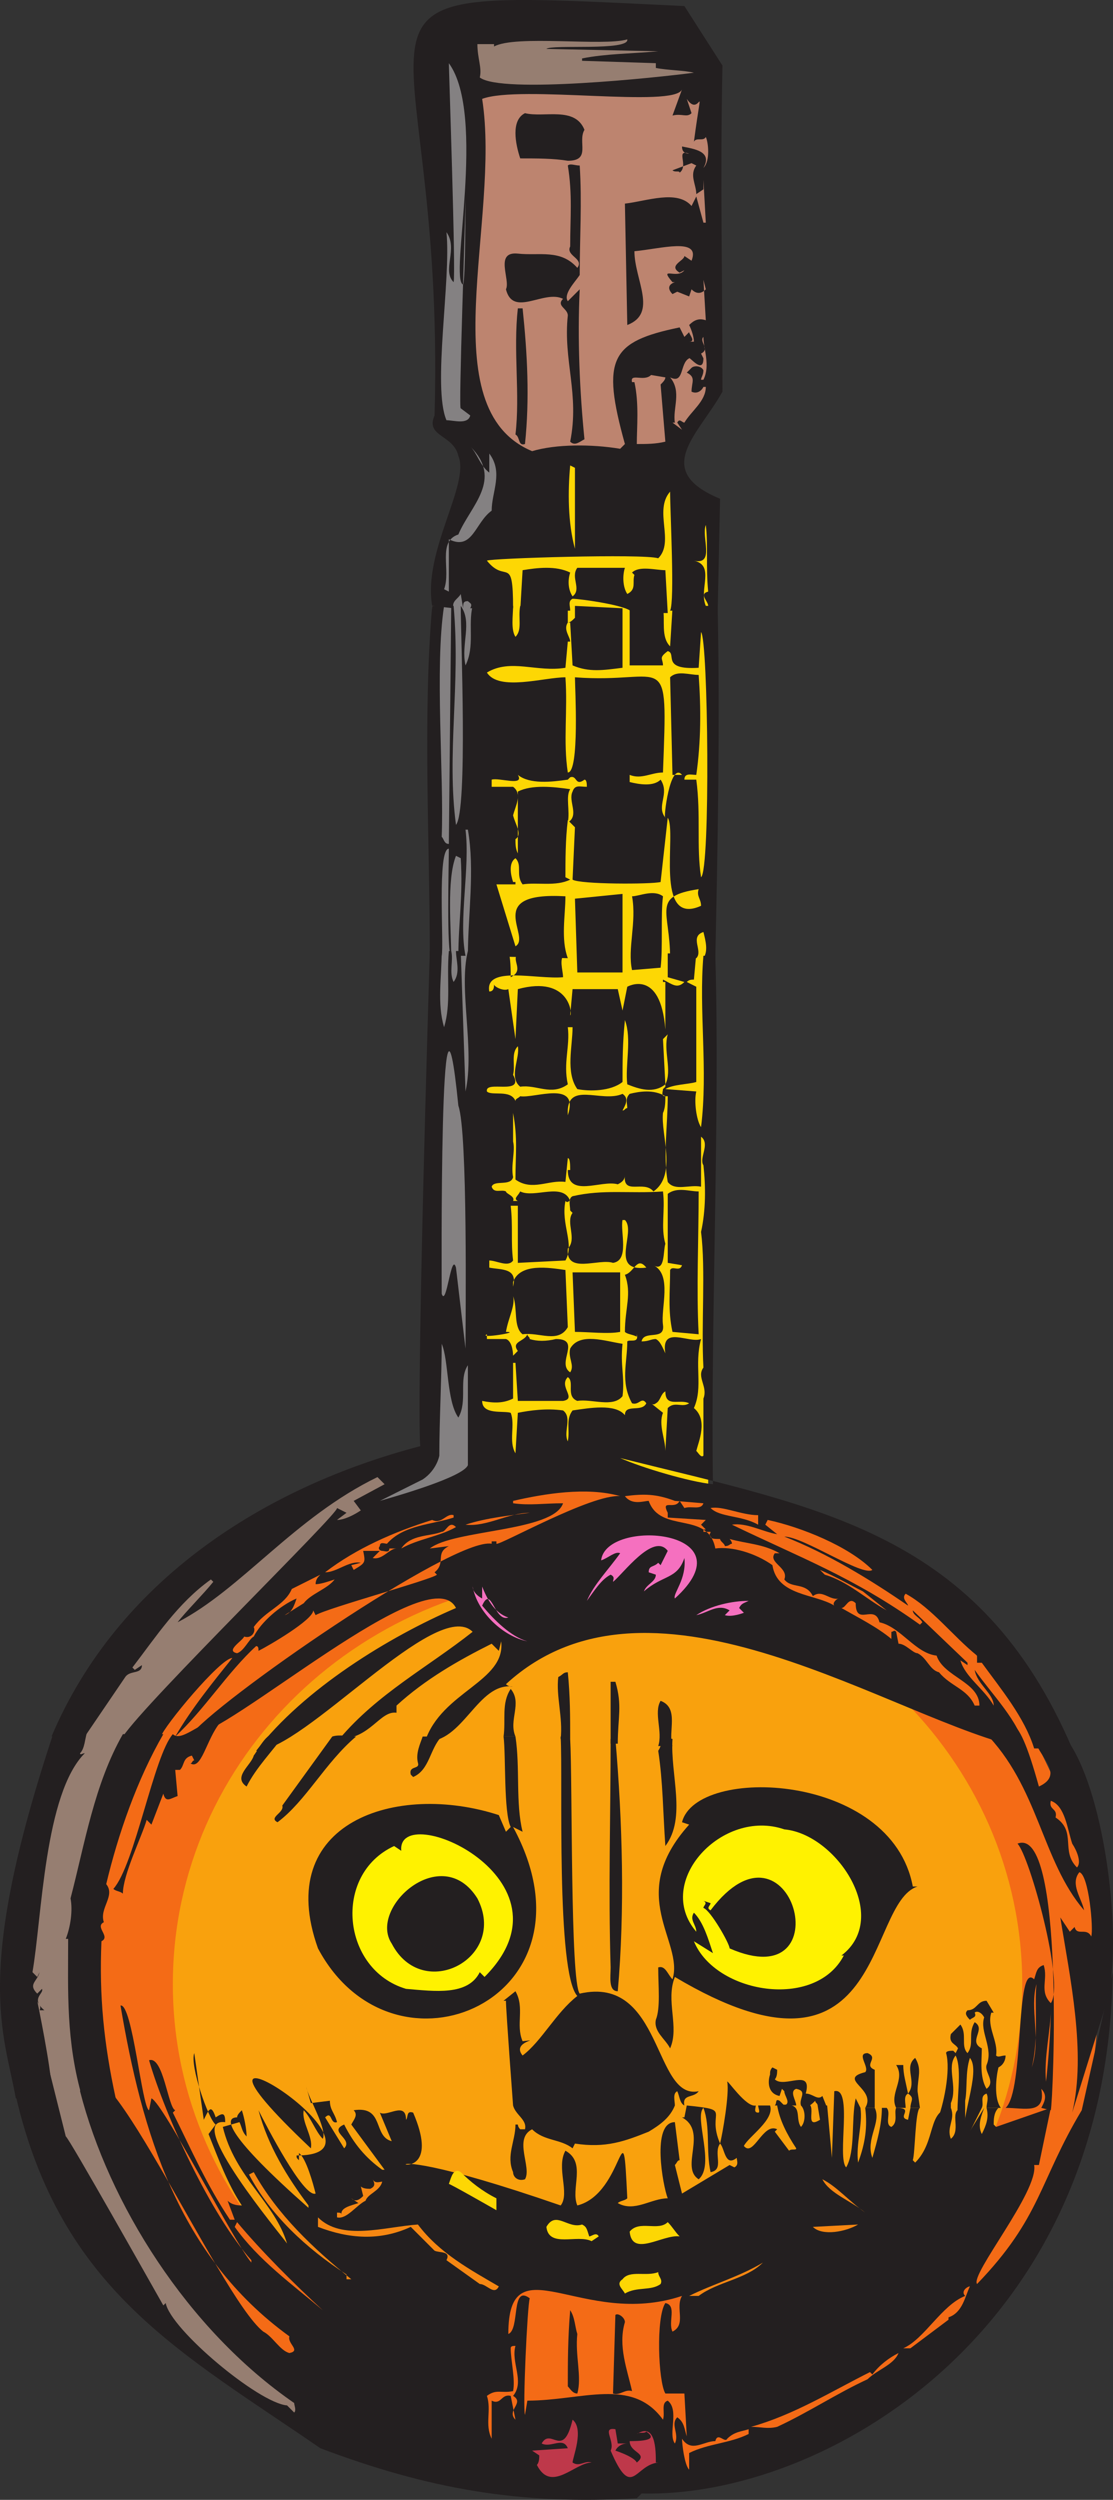 <svg xmlns="http://www.w3.org/2000/svg" width="350.842" height="787.664"><rect width="100%" height="100%" fill="#333333" stroke="none"/><path fill="#fdd704" fill-rule="evenodd" d="m151.235 144.407-1.5 319.5 73.5 3.75 1.5-306.75-33.75-18-39.75 1.5"/><path fill="#f46b16" fill-rule="evenodd" d="M184.985 784.907c89.25 0 161.25-67.5 161.25-157.5s-72-163.5-161.25-163.5-161.25 73.5-161.25 163.5 72 157.5 161.25 157.5"/><path fill="#f9a10d" fill-rule="evenodd" d="M188.735 754.157c73.5 0 133.5-57.75 133.5-129s-60-129-133.5-129c-74.25 0-134.25 57.75-134.25 129s60 129 134.25 129"/><path fill="#967e71" fill-rule="evenodd" d="M127.985 473.657c12-4.5-16.5-7.5-4.5-10.5-113.25 26.25-183 212.25-27.75 301.5-13.5-7.5 12.75 3 3.75-7.5-83.25-51-70.5-154.5-70.5-154.5s12-93.75 99-129"/><path fill="#848182" fill-rule="evenodd" d="m136.235 190.907 14.25-9.75-.75 282.75-27.75 9.75 1.5-10.5 13.5-6-.75-266.25"/><path fill="#231f20" fill-rule="evenodd" d="M4.985 660.407c18 3.75 0-25.5 9.75-11.25l6 24c.75 0 27.75 48 30.75 53.25l.75-.75c1.5 8.25 29.25 31.5 38.25 32.25l2.25 2.25c.75-.75 0-2.25 0-3-33.75-23.25-58.5-63-67.5-98.25 3.75-27 43.5 64.5 57.75 75.75 3 1.5 5.25 6 8.25 6.75 3.75-.75-.75-3 0-5.25-35.25-25.5-46.5-64.5-53.25-104.25 3.75-.75 6.75 32.25 9 33l.75-3.75c3.75 1.5 26.25 45.75 31.5 51.75v-.75c-12.75-14.25-27-45-32.25-63 4.5-1.5 6 15 8.25 15.75l-.75.75c6 12 10.5 22.5 18 33.75h1.5l-2.25-6c1.5 1.5 3.75 1.5 4.5 1.5-4.5-6.75-7.5-15-10.5-22.5l2.25-3c-2.25-1.5-8.25-18.75-6.75-22.5l3 21c1.5-3 2.25-5.25 3.75-.75 2.25-1.5 3-1.5 3 1.5-13.5-1.5 18 36 19.5 38.25-3.75-12.75-16.5-21-20.25-36.75l5.25-1.5c.75 1.5.75 3 2.25 4.5 0-2.25-.75-6-1.5-8.25-.75.75-1.5 1.5-1.5 2.25-4.5 0-3 6 22.5 28.5v-.75c-6.75-9-12.75-18.75-15.75-30 2.25 4.5 14.25 27.75 18 26.25-.75-3-3-11.25-5.25-12.75v2.25c-.75-.75-.75-.75-.75-1.5 36 0-49.5-53.25 4.5-2.25.75-3.75-3-8.25-2.25-12 2.25 2.25 3.75 6.75 6 9 1.5-3-4.5-12.75-5.25-16.5l1.5 5.25 6-.75c0 3 1.5 3.75 2.25 6.75-2.25.75-1.5-3.75-3.75-1.5l6 9.75c3-3-5.25-5.25 0-7.5 3 6 6.75 10.5 12 14.25h.75l-10.5-14.25c.75-1.5 2.25-3 .75-4.5 9.75-1.5 6 8.25 12 9.75l-3.75-9c2.25 1.5 8.25-3.75 8.25 2.25.75-.75 0-3 2.25-2.25 14.25 33-36 .75 46.5 29.25 3-3.75-1.5-12 1.5-17.25 6.75 3.75 1.5 12 3.75 17.25 15-3.75 14.25-33.75 15.75-2.25-.75.75-2.25.75-3 1.5 5.25 3 10.5-1.5 15.75-1.5-1.5-3.75-5.25-24 2.25-24l1.5 12c-.75 0-.75.75-1.5 1.5l2.25 9 15-9 1.5.75c1.5-.75.75-2.25.75-3-3.75 3-3.75-3-5.25-4.5-2.25 3 1.5 8.25-3 9-1.5-6.75 0-14.25-2.25-20.25-3 3 3.75 18-1.5 22.5-6-3.75 3-15-5.25-19.5h.75l.75-3.75c15 1.5 6 1.5 10.5 12 .75-3 3-15.75 2.25-19.5 0-.75 6 8.25 9 7.5 0 .75-.75 2.25.75 2.25.75 0 0-1.5 0-2.25h3.75c1.5 4.5-6.75 9.75-8.25 12.75 3 3.75 6-7.5 10.5-5.25l-.75.75 4.5 6c.75-.75 2.25 0 2.25-.75-3-4.5-5.25-9-6-13.5 9-1.5 5.25 3.75 7.5 6.75 1.5-1.5 1.5-5.25 0-6.75 6.75-3 0 8.25 6 4.5l-.75-4.5h3l1.5 16.5.75-21c6-1.5.75 21 3.75 24 3-5.25 1.5-15 3-21.75l1.5 3c.75 5.25-1.5 11.25-.75 17.25 2.25-6 3-11.25 2.25-17.25h3c2.25 4.5-3 9.75-.75 15.75 1.5-5.25 3-10.5 3-15.75h1.5c1.5 1.5-.75 5.25 1.5 6 2.25-1.5.75-4.5 1.5-6 6 0 0 3 3.75 3.75l.75-3.75h3c-1.5.75-1.5 14.25-2.25 16.5l.75.75c6.75-6.75 3.75-16.5 11.25-17.25 1.5 3.75-1.5 6 0 9.75 3.75-3-1.5-9.75 4.5-9.75v9.75l6-9.75c-.75 2.25-2.25 5.25-.75 8.25 1.5-3 2.25-5.25 1.5-8.25h3.75c-1.5 1.5-1.5 3.75-1.5 5.25l.75.75 17.25-6-3.75 18h-1.5c1.5 8.25-20.25 34.5-18 37.5 20.25-21 19.5-32.25 33-54.75l9.75-43.5c-1.5 114-91.5 165.75-148.5 164.25l-1.5 1.5c-36.75 2.25-66-3-99.75-15.75-43.5-30-81.75-49.5-96-111"/><path fill="#be384a" fill-rule="evenodd" d="M192.485 772.157c1.5-3-3-7.5 1.5-6.75l.75 4.5h3c-1.5 0-3 .75-3.75 2.25 2.25.75 6 2.25 6.75 3.75 3.75-3-2.25-3-2.25-6.75 2.25 0 9.75 0 5.25-3-.75.75-2.25 0-3 .75 6-3.75 6 5.25 6 9h.75c-7.5.75-8.25 12-15-3.75m-23.25 4.5c.75-.75.75-2.25.75-3l-2.25-1.5 11.25-.75c-1.5-3.75-5.25 0-8.25-1.5 3-5.25 6.75 5.25 9.75-7.5 3.75 3 0 12 0 13.5 2.25 1.5 3.75-.75 6 0-5.25 0-12.75 9.75-17.25.75"/><path fill="#f46b16" fill-rule="evenodd" d="M214.985 768.407c3 4.5 6.75.75 10.5.75.75-3 3 .75 3.75-.75 2.25-2.25 4.5-2.25 6.75-3v1.5c-6 3-12.75 3-18.75 6v5.25c-1.5-1.5-2.25-8.25-2.25-9.75"/><path fill="#f46b16" fill-rule="evenodd" d="M210.485 756.407c-2.25.75-.75 3.75-1.5 6-9.75-13.5-25.5-6-42.75-6l-.75 4.5c-.75-2.25.75-34.5 1.5-36.75-6-4.5-3 9.75-6.75 11.25 0-29.25 23.25-1.5 54.75-12-2.25 3.75 1.5 9-3 11.25-1.5-3 1.5-8.25-2.25-9-3 4.5-2.25 24.75 0 28.5h6l.75 13.5c-.75-2.25-.75-4.5-3-6-2.25 2.25.75 5.25-.75 8.25-2.25-3 1.5-10.5-2.25-13.5"/><path fill="#f46b16" fill-rule="evenodd" d="M153.485 754.907c3-2.25 4.5-.75 8.25-1.5.75-3.75-.75-9.75-.75-13.5 0-.75.75-.75 1.5-.75-1.5 5.25 3 11.25-.75 15.75 3.75 2.25-2.25 4.5.75 7.5l-1.5-7.5c-3-.75-3 3-6 1.5v12c-2.25-4.5 0-9-1.5-13.5m83.25 9.75c13.5-3.75 25.5-11.25 37.5-17.25l.75.75c2.25-3 5.25-5.25 8.25-6.75-1.5 3.75-6.75 5.25-9.75 8.25-9.75 4.5-18.75 10.5-28.5 15-3 .75-5.25 0-8.25 0"/><path fill="#231f20" fill-rule="evenodd" d="M193.985 729.407c.75-.75 3 .75 3 2.25-2.25 7.5.75 15 2.25 21.75-2.25-.75-3.75 1.5-6 .75l.75-24.75m-15 22.5c0-7.5 0-15 .75-24 1.5 2.25 1.5 5.25 2.25 7.5-.75 6.75 1.5 13.5 0 18.75-1.5 0-2.25-1.5-3-2.25"/><path fill="#f46b16" fill-rule="evenodd" d="M284.735 739.907c6.75-3 12-13.5 19.5-16.5-1.5-1.5.75-3 1.5-3-1.5 3-2.25 8.25-6.75 9.75v.75l-12 9h-2.25m-210.75-38.25.75-1.5c7.5 9 18 19.5 27 27.75-9.75-8.25-20.25-15.75-27.75-26.25m.75 12.75 12.75 12.75-12.75-12.75"/><path fill="#f68712" fill-rule="evenodd" d="M217.235 723.407c7.5-3.75 15.75-6 23.25-10.5-5.25 5.25-14.25 6-20.25 10.5h-3"/><path fill="#fdd704" fill-rule="evenodd" d="M196.235 718.157c2.25-3 7.5-.75 11.25-2.25 0 1.5 1.5 2.25.75 3.75-3 2.25-7.5.75-11.25 3-.75-1.5-3-3-.75-4.5"/><path fill="#f68712" fill-rule="evenodd" d="M140.735 712.157c1.5-3-2.25-2.25-3.75-3l-7.5-7.5c-9.75 4.5-19.5 3.75-29.25 0v-3c7.5 7.5 21 3 31.5 2.25 6.75 9 16.5 14.25 25.5 19.5-1.5 3-3.75-.75-6-.75l-10.5-7.5m-31.5 4.5c-12.75-8.25-24-18.75-30.75-31.5l1.5-.75c7.5 13.5 18.75 24 30.75 33.75h-1.5v-1.5"/><path fill="#fdd704" fill-rule="evenodd" d="M198.485 703.157c3-3.75 9 0 12-3 1.5 1.5 2.25 3 3.75 4.5-5.25-.75-15 6.75-15.75-1.5m-26.25-1.5c3-5.25 6.75.75 11.25-.75 1.5.75 1.5 1.5 2.25 3.75.75 0 2.25-1.5 3 0l-2.25 1.5c-4.5-2.25-13.5 2.25-14.25-4.5"/><path fill="#f68712" fill-rule="evenodd" d="m256.235 701.657 14.25-.75c-3.75 2.25-11.25 3.75-14.25.75m-150-3v-1.5c.75 0 1.5 0 1.5.75-.75-2.25 3-3 5.25-3.75l-2.25-1.5c1.5 1.5 3 0 3.75-.75l-.75-3c.75.75 2.25.75 3 .75 1.5-.75 1.5-1.5.75-3 .75 1.5 2.25.75 3 .75-.75 3-4.5 3.75-5.25 6-3 1.5-6 6-9 5.25"/><path fill="#fdd704" fill-rule="evenodd" d="M141.485 688.157c.75-2.25 1.5-5.25 3.75-3.75 3 3 6.75 6 11.25 8.25v3.75s-15.75-9-15-8.25"/><path fill="#f68712" fill-rule="evenodd" d="M259.235 686.657c4.5 2.25 8.25 6.75 13.5 10.5-4.5-3.75-11.25-6-13.5-10.5"/><path fill="#231f20" fill-rule="evenodd" d="M161.735 684.407c-2.25-5.25.75-9.75.75-15h.75s0 .75.75 1.5h1.5c.75-3-3-4.5-3.75-7.5h51c-1.5 3.75-4.5 6-8.25 8.25-7.5 3-13.5 5.25-23.25 3.75l-.75 1.5c-3.75-3-9-2.25-12.75-6-6 3 0 12-2.25 15.75-2.25.75-3.75-.75-3.75-2.25m166.5-20.25c.75-1.5 2.25-3.75 0-6 1.5 8.25-5.25 6-11.25 6 6-5.25 3-46.5 9-40.5.75-2.25.75-3.75 3-4.5 1.5 4.5-1.5 8.25 2.25 12 4.5-6-6.75-46.5-10.5-50.25 15-6 11.25 81 10.5 84l-3-.75m-17.25 0c0-1.5.75-3 0-4.5-2.25.75-.75 3-1.5 4.5l-5.25 10.5c-2.25-6 5.25-21.75 1.5-26.25-1.5 4.5-.75 9.75-1.5 13.5v2.25l-2.25 3.75c-.75-5.25 1.5-15.75-.75-20.25-3 3.75.75 9.75-1.5 15v1.5l-4.5 4.5c2.25-5.25 4.5-16.5 3-21.75 0-.75 1.5-.75 2.25-.75l.75.75.75-1.5c-.75-1.5-3-1.5-2.25-4.5l3-3c2.25 3 0 6.75 2.25 9 2.25-3 0-6 2.25-9.75 3.75 2.25-2.25 6 2.25 8.25 0 3.75-.75 9 1.5 12.75 3-2.25-.75-5.25 0-7.5 2.25-5.25-2.25-10.5-.75-15-.75-1.5-2.25-2.25-3-1.5.75 1.5-.75 1.5-1.5 2.25-1.5-1.5-1.5-2.25-.75-3 3 0 3-3 6-3l2.25 3.75h-.75c-1.5 4.5 2.25 9 1.5 13.5.75.75 1.5 0 3 0 0 1.5-.75 3-2.25 3.75-.75 3-1.5 9.75.75 12.75h-4.5m-24 0c0-2.25 1.5-3-.75-4.5-1.5.75-.75 3-.75 4.5h-3c-2.25-4.5 3-9 0-13.5h2.25c0 3 .75 5.25 1.5 9 3-3.75-1.5-8.25 2.25-11.25 2.25 3.75.75 6 .75 10.5l.75 5.25h-3m-14.25 0c3.75-6-9-9 0-11.25 1.5-1.5-3-6 .75-6 3.75 1.5-1.5 3.75 2.25 5.25v12h-3m-15-.75c0-.75-.75-.75-.75-1.5-1.5 1.5-2.25 2.25-4.5 1.5-.75-2.25 2.25-4.5-1.5-5.25-2.25.75 0 3.75 0 5.25h-6.75c.75-.75 0-2.25 1.5-1.5l1.5 1.5c2.25-.75 0-3 0-4.5l-.75-.75-.75 2.25c-3.75-.75-3.75-4.5-3-6.75 0-.75 0-1.5.75-2.25l1.5.75c0 .75 0 2.25-.75 3 3 3 12-3.75 9.75 4.5 2.25 0 3.75 2.25 5.25.75l1.5 3.75-3-.75m-75-35.25c26.25-6 23.25 33.75 37.5 30.75-1.5 2.25-5.25.75-4.5 4.5-1.5-.75-1.5-3-2.25-4.5-1.5.75-.75 3-.75 4.5h-51s-2.25-30-2.25-33h-.75l3.75-3c3 5.25 0 10.5 2.25 15.75 6.75-.75-3.75 0 0 4.5 6-4.5 10.5-13.5 17.25-18.75-6.75-7.5-4.5-68.25-5.25-81.75l3 .75c.75 13.5 0 76.5 3 80.25m-156.75 33c-5.25-18-4.5-33.75-4.5-50.25h-.75c1.5-3.75 2.25-9 1.5-12.75 4.5-17.25 7.5-36 16.5-51.75h12.75c-8.25 14.25-14.25 31.5-18 47.25 3 3.75-2.25 7.5-.75 12-3 1.5 2.25 4.5-.75 6-.75 17.25.75 32.25 4.5 49.5h-10.5"/><path fill="#231f20" fill-rule="evenodd" d="M4.985 661.157c-3.75-21-13.5-39 12-115.5h10.5c-.75 2.25-.75 5.25-2.25 6.75 0 .75.75 0 1.5 0-12.75 12.75-13.5 51.75-16.5 69l1.5 1.5.75-1.5c-.75 3-3.75 3.75-.75 6.75l1.5-1.5c.75 1.5-3.75 3 .75 6.75h-1.5c.75-1.5-.75-2.25-.75-3 0 0 4.5 21.75 4.5 27.75-.75 0-.75-.75-1.5-1.5v4.5h-9.75m329.25-57 3 4.5 1.5-1.5c.75 3 3.75 0 5.25 3 .75-2.25-.75-19.5-3.75-20.25-3 3.75.75 8.25 1.5 12-13.5-15.75-14.25-39-31.5-56.25 7.5-3 9.75-9.75 17.25 17.25 8.25-3.75 0-9.75-.75-13.5h10.5c11.25 17.25 16.5 60.75 12 80.25l-11.25 36c4.5-18.75-.75-42.75-3.75-61.5"/><path fill="#f46b16" fill-rule="evenodd" d="M331.235 633.407c0 6-.75 15.75-1.5 22.5-.75-7.5 1.5-16.5 1.5-22.5m-4.5-8.25c-.75 6 .75 17.25-1.5 26.25 3-9-.75-18.75 1.5-26.25"/><path fill="#231f20" fill-rule="evenodd" d="M206.735 636.407c1.5-3.75.75-10.5.75-16.5 2.25-.75 3 2.25 4.5 3.75 3.75-12-15-26.25 5.25-48.75l-2.25-.75c4.5-18 66-15.75 72.75 20.25h1.5c-16.5 5.25-9.75 68.25-76.5 28.5-3 7.5 1.5 15.75-1.5 22.5-1.5-3-5.25-5.25-4.5-9m-106.5-22.5c-14.25-39.75 24.75-52.5 57-42l2.25 5.25 1.5-1.5c-2.25-4.5-1.5-22.5-2.25-28.5h3.75c1.5 9.75 0 21 2.25 30l-3-1.5c29.25 54-37.5 83.25-61.5 38.25"/><path fill="#fff200" fill-rule="evenodd" d="m152.735 622.907-1.5-1.5c-3.75 7.5-14.25 6-23.25 5.25-20.25-6-23.25-36-3.75-45l2.25 1.5c-1.5-16.5 57 9 26.25 39.75"/><path fill="#231f20" fill-rule="evenodd" d="M192.485 619.907c-.75-24.75 0-48 0-72h1.5c2.25 26.25 3 54 .75 79.5-3 0-2.25-4.5-2.25-7.5"/><path fill="#fff200" fill-rule="evenodd" d="M247.235 576.407c16.5 1.5 33.75 27.75 18 39.75h.75c-9 17.25-40.5 12-47.25-4.5l6 3.75c-1.5-4.5-3-9.75-6-12.75-1.5 2.25.75 3.75.75 6-13.5-15.75 8.25-39 27.75-32.25"/><path fill="#231f20" fill-rule="evenodd" d="M123.485 612.407c-7.5-11.25 15.75-32.25 27-14.25 9.75 18.75-17.25 33-27 14.25m106.5 1.5c0-1.5-6-12-8.25-12.75 0-.75 1.5-1.5 0-2.25l2.25.75c0 .75-1.5 1.5 0 2.25 25.5-33.75 42 27.75 6 12m-194.25-18.75c6.75-7.5 12.75-42 18.75-48.75 3 3 10.5-6 15-3.75-4.5 5.25-6 15.75-9.75 12.75.75.75.75-.75 1.5-.75l-.75-1.5c-3 .75-2.25 3-3.75 4.5h-1.5l.75 8.25c-2.25.75-3.75 2.25-4.5-.75l-3.75 9.75-1.5-1.5c-1.5 5.25-7.5 17.25-7.5 23.25-.75-.75-2.25-.75-3-1.5"/><path fill="#f46b16" fill-rule="evenodd" d="M332.735 572.657c.75-3-2.25-2.25-1.5-5.25 4.5 1.5 5.25 9 6.75 13.5 1.5 2.25 3 6 1.5 7.5-5.25-5.25 0-11.25-6.75-15.75"/><path fill="#231f20" fill-rule="evenodd" d="M207.485 551.657c1.5-2.25.75-4.5 4.5-3.75-.75 11.25 4.5 24.75-2.25 33.75-.75-10.5-.75-20.25-2.25-30m-118.5 17.25 15.75-21.75c2.25-.75 5.25 0 7.5 0-9.75 8.25-15.75 20.25-24.75 27-3-1.5 2.25-3 1.5-5.25m-9-15.75c2.25-3 4.5-9 9.75-6.75-3.75 5.25-9 10.5-12 16.5-4.5-3 1.5-6.75 2.25-9.75m49.5 6c-.75-3 3-1.5 2.25-3.75-.75-3 .75-6 1.5-8.25h6c-3.75 3.75-3.75 10.5-9 12.75l-.75-.75"/><path fill="#231f20" fill-rule="evenodd" d="m289.985 511.907.75-.75c-.75-1.5-3-2.25-3-3.75l17.25 16.5v.75l-2.25-1.5c1.5 5.25 7.5 9 10.5 14.25 0-3.75-5.25-6.75-6-11.25 5.25 7.5 14.25 16.5 15.75 24.75-40.5-8.25-117-63-163.5-20.25.75.75 1.5.75 2.25.75-11.25-1.5-15.75 18-27.75 17.25 5.25-15.75 25.5-18.75 24-31.5l-.75 3-2.25-2.25c-10.5 5.25-21 11.25-30 19.5v2.25c-5.25-.75-8.25 8.25-18 8.25 12-14.25 27.75-22.5 42-33.75-11.25-11.25-53.25 37.5-68.25 37.5 15-19.5 42-36 63-45-8.25-16.5-72 40.5-84 40.5 7.5-10.5 83.25-63 95.25-60.75v-.75h1.5v.75c.75.75 30-15.75 39-15-10.5-3-24-.75-33.75 1.5v.75c5.25.75 9.75 0 15.75 0-3 9-34.5 8.25-42 14.25l6-.75c-4.5 2.25-.75 5.25-4.5 8.25l.75.75c-1.5 1.5-34.5 10.5-38.25 12.75l-.75-1.5c0 3-14.25 11.25-17.25 12.75 0-.75 0-1.5-.75-1.5-9 8.25-16.5 20.25-25.5 28.5 5.25-9 12-17.25 18-24.75-3.75 0-21.75 21.75-22.5 24.75h-12c7.5-11.25 68.25-70.5 67.5-72l3 1.5-3 2.25c2.25 0 5.25-1.5 7.5-3l-2.25-3 9.75-5.25-2.25-2.25c-26.25 12.75-42.75 35.25-63 45.75 2.25-3 8.25-9 11.25-12.75l-.75-.75c-10.5 7.5-17.25 18-24.75 27.75l.75.75 2.25-1.5c0 3-3.75 1.5-5.25 3.75l-12.75 18.75c-5.25 5.25 3-3-10.5 0 21-49.5 67.5-78.75 116.25-91.5 0 0-1.5-6.75 3-156h3.75c0 8.25-1.5 16.5.75 24 2.25-7.5.75-15 1.5-24h.75c.75 3-.75 6.75.75 9.75 2.25-3 .75-6.75.75-9.75h1.5l1.5 44.25c3-13.5-2.25-32.25.75-44.25h12.75c.75 2.25.75 6 .75 8.25 4.5-2.25 0-5.25 2.25-7.5h15c-2.25 1.5-.75 5.25-.75 7.5-8.25.75-24.75-3.75-23.25 4.5 1.5 0 1.5-1.5 1.5-2.25 0 .75 3 2.25 4.5 1.5l2.25 15.75.75-15.75c16.5-4.5 17.25 8.25 16.5 8.25l.75-8.25h14.25l1.5 6.75 1.5-7.5s10.5-6 12 13.5v-15h-.75v-.75c3 1.5 4.5 3 6.75.75l-5.25-1.5v-7.5h9l-.75 8.25c-.75 0-1.5 0-2.25.75l3 1.5v30c-2.25.75-7.5.75-9.75 2.25l9.75.75c-.75 3 0 9 1.5 11.25 2.25-18-.75-36.75.75-54h3.75c1.5 50.25-1.5 114.75-.75 166.5-7.5-.75-22.5-5.25-29.25-8.25 63 15.75 113.25 23.25 142.5 91.5h-12c-3-9.75-10.5-18.75-16.5-27h-1.5v-2.25c-7.5-6-14.25-15-22.5-19.5-1.5 1.5.75 3 .75 3.75-12-8.25-25.5-16.5-39-21.75 6 0 24.75 12.75 27.75 10.5-7.5-7.5-22.5-13.5-33-15.75l-.75 1.5 3.75 3c-4.5-.75-9.75-3.75-14.25-3 21.75 10.5 38.25 16.5 59.25 31.5"/><path fill="#231f20" fill-rule="evenodd" d="M207.485 550.157c1.5-4.5-1.5-10.5.75-14.25 6 2.25 2.25 9.75 3.75 14.25h-4.5m-15-20.25h1.5c2.25 7.5.75 11.25.75 19.5h-2.25v-19.5m-15.75 18c.75-6.75-1.5-13.5-.75-19.5 1.5-.75 1.5-1.5 3-1.5.75 7.5.75 14.25.75 21h-3m-18-.75c.75-5.25-.75-10.5 2.25-15 3.75 4.5-.75 9.75 1.5 15h-3.75"/><path fill="#f46b16" fill-rule="evenodd" d="M307.235 537.407c-2.25-5.25-7.5-6-11.25-10.5-3-.75-3.75-4.5-6.75-6-1.5 0-3.75-3-6-3l-.75-3.75c-.75-.75-.75 0-1.5 0v2.25c-4.5-3.75-10.5-6.75-15.75-9.75 1.5 0 2.25-3.75 4.5-1.5 0 7.5 6 0 7.5 6 6.75 1.5 11.25 9.75 18 10.5 2.25 6.75 13.5 8.25 13.5 15.75h-1.5m-230.25-21.75c2.25.75 3.75-1.5 3-3 3.75-5.25 9.75-6.75 12-12l9-4.5c-.75.75-1.5 1.5-1.5 3 1.5 0 3.75-.75 6-1.5-2.25 3-7.5 4.5-9.75 7.5l-6 3.75c2.25-.75 3-3 3.75-5.25-5.25 2.25-11.25 7.5-13.5 12-1.5.75-3 4.5-5.25 5.25-3.75-.75 1.5-3.75 2.25-5.25"/><path fill="#f570bf" fill-rule="evenodd" d="M148.985 499.907c0 1.5 1.5 3 3 3.75v-3.75c1.5 3.75 3.75 8.25 8.25 9.75-4.5 1.5-5.25-10.5-8.25-3.75 3.75 4.5 9 9.75 14.25 11.25-7.5-1.5-15.75-9-17.25-17.25m81 7.5c-3.75-2.25-6.75.75-10.5 1.5 4.5-3 11.25-4.5 16.5-4.5-1.5.75-2.25.75-3 2.25l1.5 1.5s-3.75 1.5-6 .75l1.5-1.5"/><path fill="#f46b16" fill-rule="evenodd" d="m259.985 496.157-1.5-1.5c5.25 2.25 9 4.5 13.5 6.75l7.5 6c-6.75-3.75-12-9-19.5-11.25m-16.5-3c-5.25-3.75-12.75-6-18-5.25-2.25-12-17.25-4.5-21-15-1.5 0-5.25 1.5-7.5-1.5 6-.75 9.75-.75 15.75 1.5l9 .75c-.75 2.25-3.75.75-6 1.5l-1.5-2.25c-1.5 3-6-.75-3.75 3.75v1.5l12 .75-1.5 1.5 1.5 1.5c-.75 0-.75 0-.75.75h2.25c0 .75-.75.75 0 1.5 0 .75 1.5.75 3 .75 0 .75 1.5 1.5 1.5 2.25 1.5 0 1.5-.75 2.25-.75 0-.75-.75-1.5-.75-1.5 5.25 1.5 10.5 1.5 15.75 4.5h-1.5c-2.25 3 4.5 4.5 3 8.25 2.25 3 6.75.75 9 5.25 3-2.25 5.25 1.5 8.25.75-.75 0-2.25 1.5-1.5 2.25-6-3.75-18-3-19.5-12.75"/><path fill="#f570bf" fill-rule="evenodd" d="M195.485 489.407c-1.5-.75-3.75 1.5-6 2.25 1.5-13.5 47.25-9.75 23.25 12-.75-1.5 3.75-6 3-12.75-2.25 6.75-6.75 5.25-12.75 10.5.75-2.25 3.75-3 3.75-5.25l-2.25-.75c0-2.25 1.5-1.5 3-3l.75.75 2.25-4.5c-4.5-6-14.25 7.5-17.25 9.75 0-.75.75-1.5-.75-2.25-3 1.5-5.25 5.25-7.5 8.25 2.25-5.25 6.75-9.75 10.5-15"/><path fill="#f46b16" fill-rule="evenodd" d="M102.485 495.407c9.75-7.5 21.75-12.75 33.75-16.5 3 1.5 4.5-2.25 6.75-1.5v.75c-6.75 2.25-15.75 2.25-21 8.25-.75 0-2.25-.75-2.25.75-.75.75 0 1.5.75 1.5s2.25.75 2.25-.75h2.25c-2.25 0-4.5 3.75-7.5 3l2.25-2.25h-5.25c.75 3.75.75 3.75-3 6l-.75-1.5 3-.75c-3.75-.75-7.5 3-11.25 3"/><path fill="#f46b16" fill-rule="evenodd" d="M139.235 482.657c1.5 0 2.25-3.75 4.5-1.5-5.25 3-12 3.75-17.25 6.75 3-4.5 9-3.75 12.75-5.25m7.5-2.25c6.75-2.25 15-3 20.25-3.75-6.75 0-13.5 4.5-20.25 3.75m77.25-5.25c3.75-.75 9.75 2.25 15 2.25v3c-5.25-3-12-2.25-15-5.25"/><path fill="#848182" fill-rule="evenodd" d="M139.235 423.407c2.25 5.25 1.5 18 5.25 23.25 3-5.25 0-12 3-16.5v31.5c-1.5 3.75-22.5 9.75-27.75 11.25l13.5-6.75c4.5-3 5.25-7.5 5.25-7.5 0-11.25.75-24.75.75-35.25"/><path fill="#fdd704" fill-rule="evenodd" d="M219.485 457.157c.75-3 3.75-9.75-.75-13.5 3-6.75 0-13.5 2.25-21.75-3.75 1.5-12.75-4.5-11.25 4.5-.75-1.5-1.5-3.75-3-4.5-1.5 0-2.25.75-4.5.75.75-3.75 7.5 0 6.75-5.25s3-15.75-3-18.75c3.75 2.25 3-4.5 3.75-6.75-1.5-5.25 0-10.5-.75-16.5-10.5.75-18.75-.75-28.5 1.5-1.5.75-.75 3-.75 4.5l.75.75c-2.25 3 1.5 8.25-1.5 11.25-.75 8.25 9.75 3 14.25 4.5 5.25-.75 2.25-9.75 3-13.5h.75c3.75 3.75-5.25 16.5 6.75 15-3-3.75-3.75 1.5-6.75 2.25 2.25 6 0 10.5 0 18 .75.75 2.25.75 3.75 1.5v-.75c.75 3-2.25 1.5-3 2.25 0 6.75-2.25 12.75 1.5 19.5 2.25.75 3-2.25 4.5 0-1.5 3-6.75 0-6.75 3.75-3-3.75-11.25-2.25-16.5-1.5-2.25 3-.75 6-1.5 9.75-1.5-3 1.5-7.5-1.5-9.75-5.25-.75-10.5 0-14.25.75l-.75 12.75c-2.25-3.75 0-9-1.5-12.75-2.25-.75-9 .75-9-3.75 3.75.75 6.75.75 9.75-.75v-11.25h.75l.75 12h14.25c4.5-.75-1.5-4.5 1.5-7.5 2.25 1.5-.75 6 3 7.5 4.5-.75 11.25 2.25 14.25-1.5.75-6-.75-9.75 0-16.5-5.25-.75-13.5-3.75-16.5 1.5-.75 3 1.5 5.25 0 7.5-4.5-3 3.75-10.5-4.5-10.5-3 .75-6 .75-8.25 0 0-.75-.75-.75-.75-1.5-.75 2.25-5.25 2.25-3 5.25l-1.5 1.5s0-4.5-2.25-5.25h-6v-1.5c-3 1.5 11.25-.75 6-.75.75-4.5 3-8.25 2.25-11.25 1.5 3.75 0 9.75 3 12 5.25-.75 11.25 3 14.25-2.25l-.75-18c-5.25-.75-14.25-2.25-16.5 3.75v1.5c1.5-6-3.75-5.25-7.5-6v-2.25c2.25 0 6 2.25 7.5 0-.75-6 0-10.5-.75-17.25h2.25v18l15-.75c3-5.25-1.5-11.25 0-18.75.75.75.75 0 1.5 0-2.25-6-11.25-.75-15.75-3-.75 1.5-2.25 2.25-.75 3h-1.5c.75-1.5-2.25-2.25-2.25-3-1.5-.75-3.75.75-4.5-1.5.75-2.25 6 0 6.75-3-.75-3.75.75-8.25 0-11.25v-9c1.5 8.25.75 12.75.75 21 5.25 3.75 10.5 0 15.75.75l.75-7.5c.75 0 .75 2.25.75 3.75h-.75c0 9 10.5 3 15.75 4.5 1.5-.75 2.25-1.5 2.25-3-.75 6.75 6 1.5 9 5.25 7.5-5.25 2.25-18 3-24.75.75-1.5.75-3.75.75-5.25-3.75-2.25-8.25-1.5-11.25-.75-1.5 1.5-.75 3-.75 4.5-.75 0-.75.75-1.5.75.75-1.5 2.25-3.75 0-5.25-6.75 3-18-4.5-17.25 6.75 3.75-11.25-10.5-5.25-15-6-.75.75-1.5.75-1.5 1.5-1.5-3.75-7.5-1.5-9-3-.75-3.75 12 1.5 8.25-5.25.75-3-.75-6.75 1.5-9 .75 3.75-3 9.75.75 12.75 5.25-.75 9.75 3 15-.75-1.5-6.75.75-12 0-18h1.5c0 6-2.25 14.25 1.5 19.5 3.75.75 10.5.75 14.25-2.25 0-6.75 0-12 .75-19.5 2.25 6 0 14.25.75 20.25 3.75 1.5 8.25 3 12 0l-.75-14.25 1.5-1.5c-1.5 5.25 1.5 11.25-.75 15.75v.75l-.75.75c0 .75-.75 2.25.75 2.25h.75c0 9-1.5 18.75 0 27 2.25 3 6.75.75 10.5 1.5v-15.75c3 2.25-.75 6.75.75 9 .75 6.75.75 14.25-.75 21 1.5 12 0 29.25.75 42.75-2.25 3 1.5 6 0 9.75v18c-.75.75-1.5-.75-2.25-1.5"/><path fill="#fdd704" fill-rule="evenodd" d="m208.985 445.157-3.75-3c.75.75 1.5 0 1.5 0 1.5-.75 1.5-3 3-3.75 0 5.25 4.5 2.25 7.5 3.75-2.25 1.5-4.5-.75-6.75 1.5l-.75 13.5c0-3.75-2.25-8.25-.75-12"/><path fill="#231f20" fill-rule="evenodd" d="M180.485 400.907h15v18.75c-3.75.75-9.75 0-14.25 0l-.75-18.75m31.5 18.75c-1.5-6.75-.75-12.75-.75-19.5.75-1.5 3 .75 3.75-1.5l-4.5-.75v-21.75c3-2.25 6.75-.75 9.75-.75 0 15-.75 30.75 0 45l-8.25-.75"/><path fill="#848182" fill-rule="evenodd" d="M143.735 399.407c-1.5-5.25-3 12.75-4.5 8.25 0-3-.75-119.25 5.25-59.25 3 8.25 2.25 67.5 2.25 76.5l-3-25.5"/><path fill="#231f20" fill-rule="evenodd" d="M221.735 301.907c1.5-2.25.75-5.25 0-8.25-4.5 1.5 0 6-2.25 8.25h-8.25c0-15-6-19.5 9-21.75-.75 2.25.75 3 .75 5.25-15 6.75-7.5-23.25-10.5-27.75l-2.25 20.25c-3 .75-25.5.75-27.75-.75l.75-16.5-2.25-2.25c-.75 6-.75 12.75-.75 18l1.5.75c-4.5 2.25-10.5.75-15 1.5-2.25-3 0-6-2.25-8.25-2.25 1.5-1.5 5.25-.75 7.5h.75v.75h-6l6 19.5c5.25-3-10.5-17.25 15.75-15.75 0 6-1.5 13.5.75 19.5l-31.5-.75c0-12.75 2.25-27 0-39.75h-.75c1.5 12-2.25 28.5 0 39.75h-2.25c0-10.5 1.5-18.75.75-30.75l-1.5-.75c-3 7.5-1.5 23.25-1.5 31.5-1.5 0-.75-29.25-.75-33.75-3.75 0-1.5 30-2.25 33.75h-3.75c0-35.25-2.25-75.75.75-110.25h3.75c-3 19.5 0 53.25-.75 72.75.75.75.75 2.25 2.25 2.25l.75-75h.75c2.25 24.75-2.25 46.5.75 69 3.75-4.5 1.5-59.25 1.5-69 3.75 5.25 0 12 1.5 18.75 3-6 .75-12.75 2.25-18.75h12.75c0 3-.75 7.5.75 9.75 2.25-2.25.75-6 1.5-9.75h15v5.25c.75 0 1.5-.75 2.25-1.5v-3.75l15 .75v18.75c-6 .75-10.5 1.5-15.75-.75l-.75-13.5h-.75c-1.5 2.25.75 4.5.75 6h-.75l-.75 8.25c-9 1.5-17.25-3-24.75 1.5 3.75 6 18 1.5 24.75 1.5.75 10.5-.75 20.25.75 30 3.75 0 2.25-27 2.25-30 29.25 2.25 29.25-10.5 27.75 30-3.75 0-6.75 2.25-10.5.75v2.25c3 .75 7.5 1.5 9.75-.75 3 4.5-1.5 8.25 1.5 12-.75.75 1.5-18 5.25-13.5h-3l-.75-30.75c2.25-2.25 6-.75 9-.75.75 10.5.75 21-.75 31.5-1.5 0-3.75-.75-3.75 1.5h3.75c1.5 11.25 0 21 1.5 30.75 3-2.25 2.25-75 0-77.25l-.75 11.25c-12 .75-6.75-4.5-9.75-5.25-3 2.25-1.5 2.25-1.5 4.5h-10.5v-18h10.5c.75 3.75-.75 9 2.25 12l.75-12h14.25c.75 38.25 0 74.25-.75 110.25h-3.75"/><path fill="#231f20" fill-rule="evenodd" d="M199.235 305.657c-1.5-6.75 1.5-15 0-23.25 2.25 0 6.75-2.25 9.75 0-.75 6 0 16.5-.75 22.5l-9 .75m-18-22.5 15-1.5v24.75h-14.25l-.75-23.25"/><path fill="#fdd704" fill-rule="evenodd" d="M162.485 264.407c2.25-1.5 0-4.5-.75-7.5.75-3 3-6.75 0-9h-6.75v-2.25c2.25-.75 10.5 2.25 8.25-1.5 3.75 3 10.5 2.25 15.75 1.5l.75-.75c2.25-.75 1.5 3 4.5.75.75 0 .75 1.5.75 2.25-2.25 0-3.75-.75-4.5 1.5-1.5 3 2.25 7.5-1.5 9.75.75-3.75-.75-8.25.75-10.5-5.25-.75-12-1.5-16.5.75v19.5c-.75-1.5-.75-3-.75-4.5"/><path fill="#231f20" fill-rule="evenodd" d="M144.485 143.657c-1.5-6.75-10.5-6-7.5-12.75 3.75-135-45.75-135 78.75-129l12 18.75c-.75 36 0 66.75 0 102.75-7.5 13.5-22.5 24.75-.75 33.75l-.75 35.25h-15c1.5-3 0-30.75 0-37.5-5.25 6 1.5 15.75-3.75 21-4.5-1.5-53.25 0-54 .75 6 7.5 8.25-2.25 8.25 15h-13.5c.75-1.5 0-1.5-.75-2.25-1.5 0-1.5.75-1.5 2.25l-.75-4.5c-.75 1.5-3 2.25-2.25 4.5l-6.75-.75c-3-17.25 12-38.25 8.25-47.25"/><path fill="#231f20" fill-rule="evenodd" d="M199.235 193.157c0-2.25-16.5-4.5-18.75-4.5-1.5.75-.75 2.25-.75 3.75h-15.75l.75-12.75c4.5-.75 10.5-1.5 15 .75-.75 2.25-.75 5.25.75 7.5 3-2.25-.75-6 1.5-9h15c-.75 2.25-.75 6 .75 8.25 3-1.5 1.5-3.75 2.25-6l-.75-.75c2.25-2.25 7.5-.75 10.5-.75l.75 13.5h-11.25"/><path fill="#fdd704" fill-rule="evenodd" d="M222.485 190.907c-2.25-5.25 3-12.75-3.75-14.25 6.75 1.5 2.25-7.5 3.75-11.25.75 6 0 13.5.75 21-3 .75 0 3 0 4.5h-.75"/><path fill="#848182" fill-rule="evenodd" d="M139.985 185.657c2.25-6-2.25-15 4.5-17.25 3.75-9 14.25-17.25 3.75-27.75 2.25 2.25 3 6 6 8.25v-6c4.5 6 .75 12 .75 18-5.25 3.75-6 12.75-13.5 9v16.5l-1.5-.75"/><path fill="#fdd704" fill-rule="evenodd" d="m179.735 146.657 1.5.75v25.5c-2.25-8.25-2.25-18-1.5-26.25"/><path fill="#bd846f" fill-rule="evenodd" d="m196.985 139.907-1.5 1.5c-9-1.5-20.25-1.5-27.75.75-32.25-13.5-9.75-72.75-15.75-111 12-4.5 60.75 3 63-3l-3 8.25c3-.75 4.5.75 6-.75l-1.5-4.5c4.5 6.75 5.25-9 2.25 13.5.75-1.5 3 0 3.75-1.5.75 1.5 1.5 7.5-.75 9.75 3-5.25-3-6-6.75-6.75 0 1.5.75 2.25 2.25 2.25-4.5-1.5 0 3.75-3 6 0-.75-1.5 0-2.25-.75l6-2.25 1.5.75c-2.25 3 0 6 0 9l2.25-1.5v-3l.75 13.5h-.75l-2.25-8.25-1.5 3c-4.5-5.25-14.25-1.5-21-.75l.75 38.25c9.75-3.75 2.25-14.25 2.25-23.25 8.25-.75 21-4.5 18 3l-2.25-1.5c0 1.5-5.25 3-1.5 5.25l1.5-.75c-2.25 3-8.25-1.5-3.75 3.75h.75c-2.25.75-2.25 2.25-.75 3.75l1.5-.75 3.75 1.5.75-2.25c1.5 1.5 3 1.5 4.5 0l-.75-3 .75 12.75c-2.25-.75-3.75 0-5.25 1.5.75 1.5 1.5 3.75 1.5 5.25h-1.5c2.25 0 0-2.25 0-3l-1.5 1.5-1.5-3c-21.75 4.5-24.75 9.75-17.25 36.75"/><path fill="#bd846f" fill-rule="evenodd" d="M200.735 139.907c0-5.25.75-12.75-.75-19.5h-.75c-.75-3 3.75 0 6-2.25l4.5.75c0 .75-.75 1.5-1.5 2.25l1.5 18c-3 .75-6 .75-9 .75"/><path fill="#231f20" fill-rule="evenodd" d="M179.735 139.157c3-15-2.25-25.5-.75-39.75 0-2.25-3.75-3-1.5-5.25-6-3-15.75 6-18-3 1.5-3-3.75-12 3.75-11.25 6.75.75 13.5-1.5 18.75 4.5 2.25-3-3.75-3.75-2.25-6.75 0-9 .75-16.5-.75-25.5.75-.75 2.25 0 3.75 0 .75 11.25 0 23.25 0 34.5-1.5 2.25-5.25 6-3.75 8.25l3.75-3.75c-.75 15.75 0 32.25 1.5 47.25-1.5.75-3 2.25-4.5.75"/><path fill="#231f20" fill-rule="evenodd" d="M162.485 136.907c1.5-12.75-.75-26.25.75-39.75h1.5c1.5 14.25 2.25 28.5.75 42.75-2.25.75-1.5-2.25-3-3"/><path fill="#bd846f" fill-rule="evenodd" d="M212.735 133.157c-.75-4.5 2.25-9.75-1.5-14.25 4.5 2.25 3-4.5 6-6 0-.75 4.5 5.25 4.5 0l-.75-1.5c3-1.5-.75-3.75.75-5.25 0 3.75 2.25 9 0 13.5h-.75c0-.75.75-1.5.75-3-.75-1.5-3-1.5-3.75-.75l-1.5 1.5c3 1.5 1.5 3 1.5 6 1.5.75 3 0 3.75-1.5h.75c0 4.5-4.5 7.5-6.75 11.25-.75 0-1.5-1.5-2.25 0l1.5 2.25-3-2.25h.75"/><path fill="#848182" fill-rule="evenodd" d="M140.735 132.407c-4.5-10.5 1.5-44.25 0-59.25 3.75 5.25-1.5 12 2.25 15.75.75-2.25-1.5-67.5-1.5-69 12 16.5 0 68.25 4.5 69.75.75-1.5.75-25.5.75-27.75 0 6.75-2.25 67.5-1.5 66.75l3 2.25c-.75 3-5.25 1.5-7.5 1.5"/><path fill="#231f20" fill-rule="evenodd" d="M163.985 49.907c-1.5-4.5-3-12 1.5-14.25 6 1.5 15.75-2.25 18.75 5.25-2.25 3.75 2.25 9.75-5.25 9.75-4.5-.75-9.75-.75-15-.75"/><path fill="#967e71" fill-rule="evenodd" d="M151.235 24.407c.75-3-.75-6-.75-10.5h5.25v.75c6.75-3.75 34.5 0 42-2.25.75 3.75-24 1.5-25.5 3l35.25.75c-8.25.75-16.5.75-24 2.25v.75l23.25.75v1.5c3.75.75 9 .75 12 1.5-11.25 1.5-60.75 6.75-67.5 1.5"/></svg>
